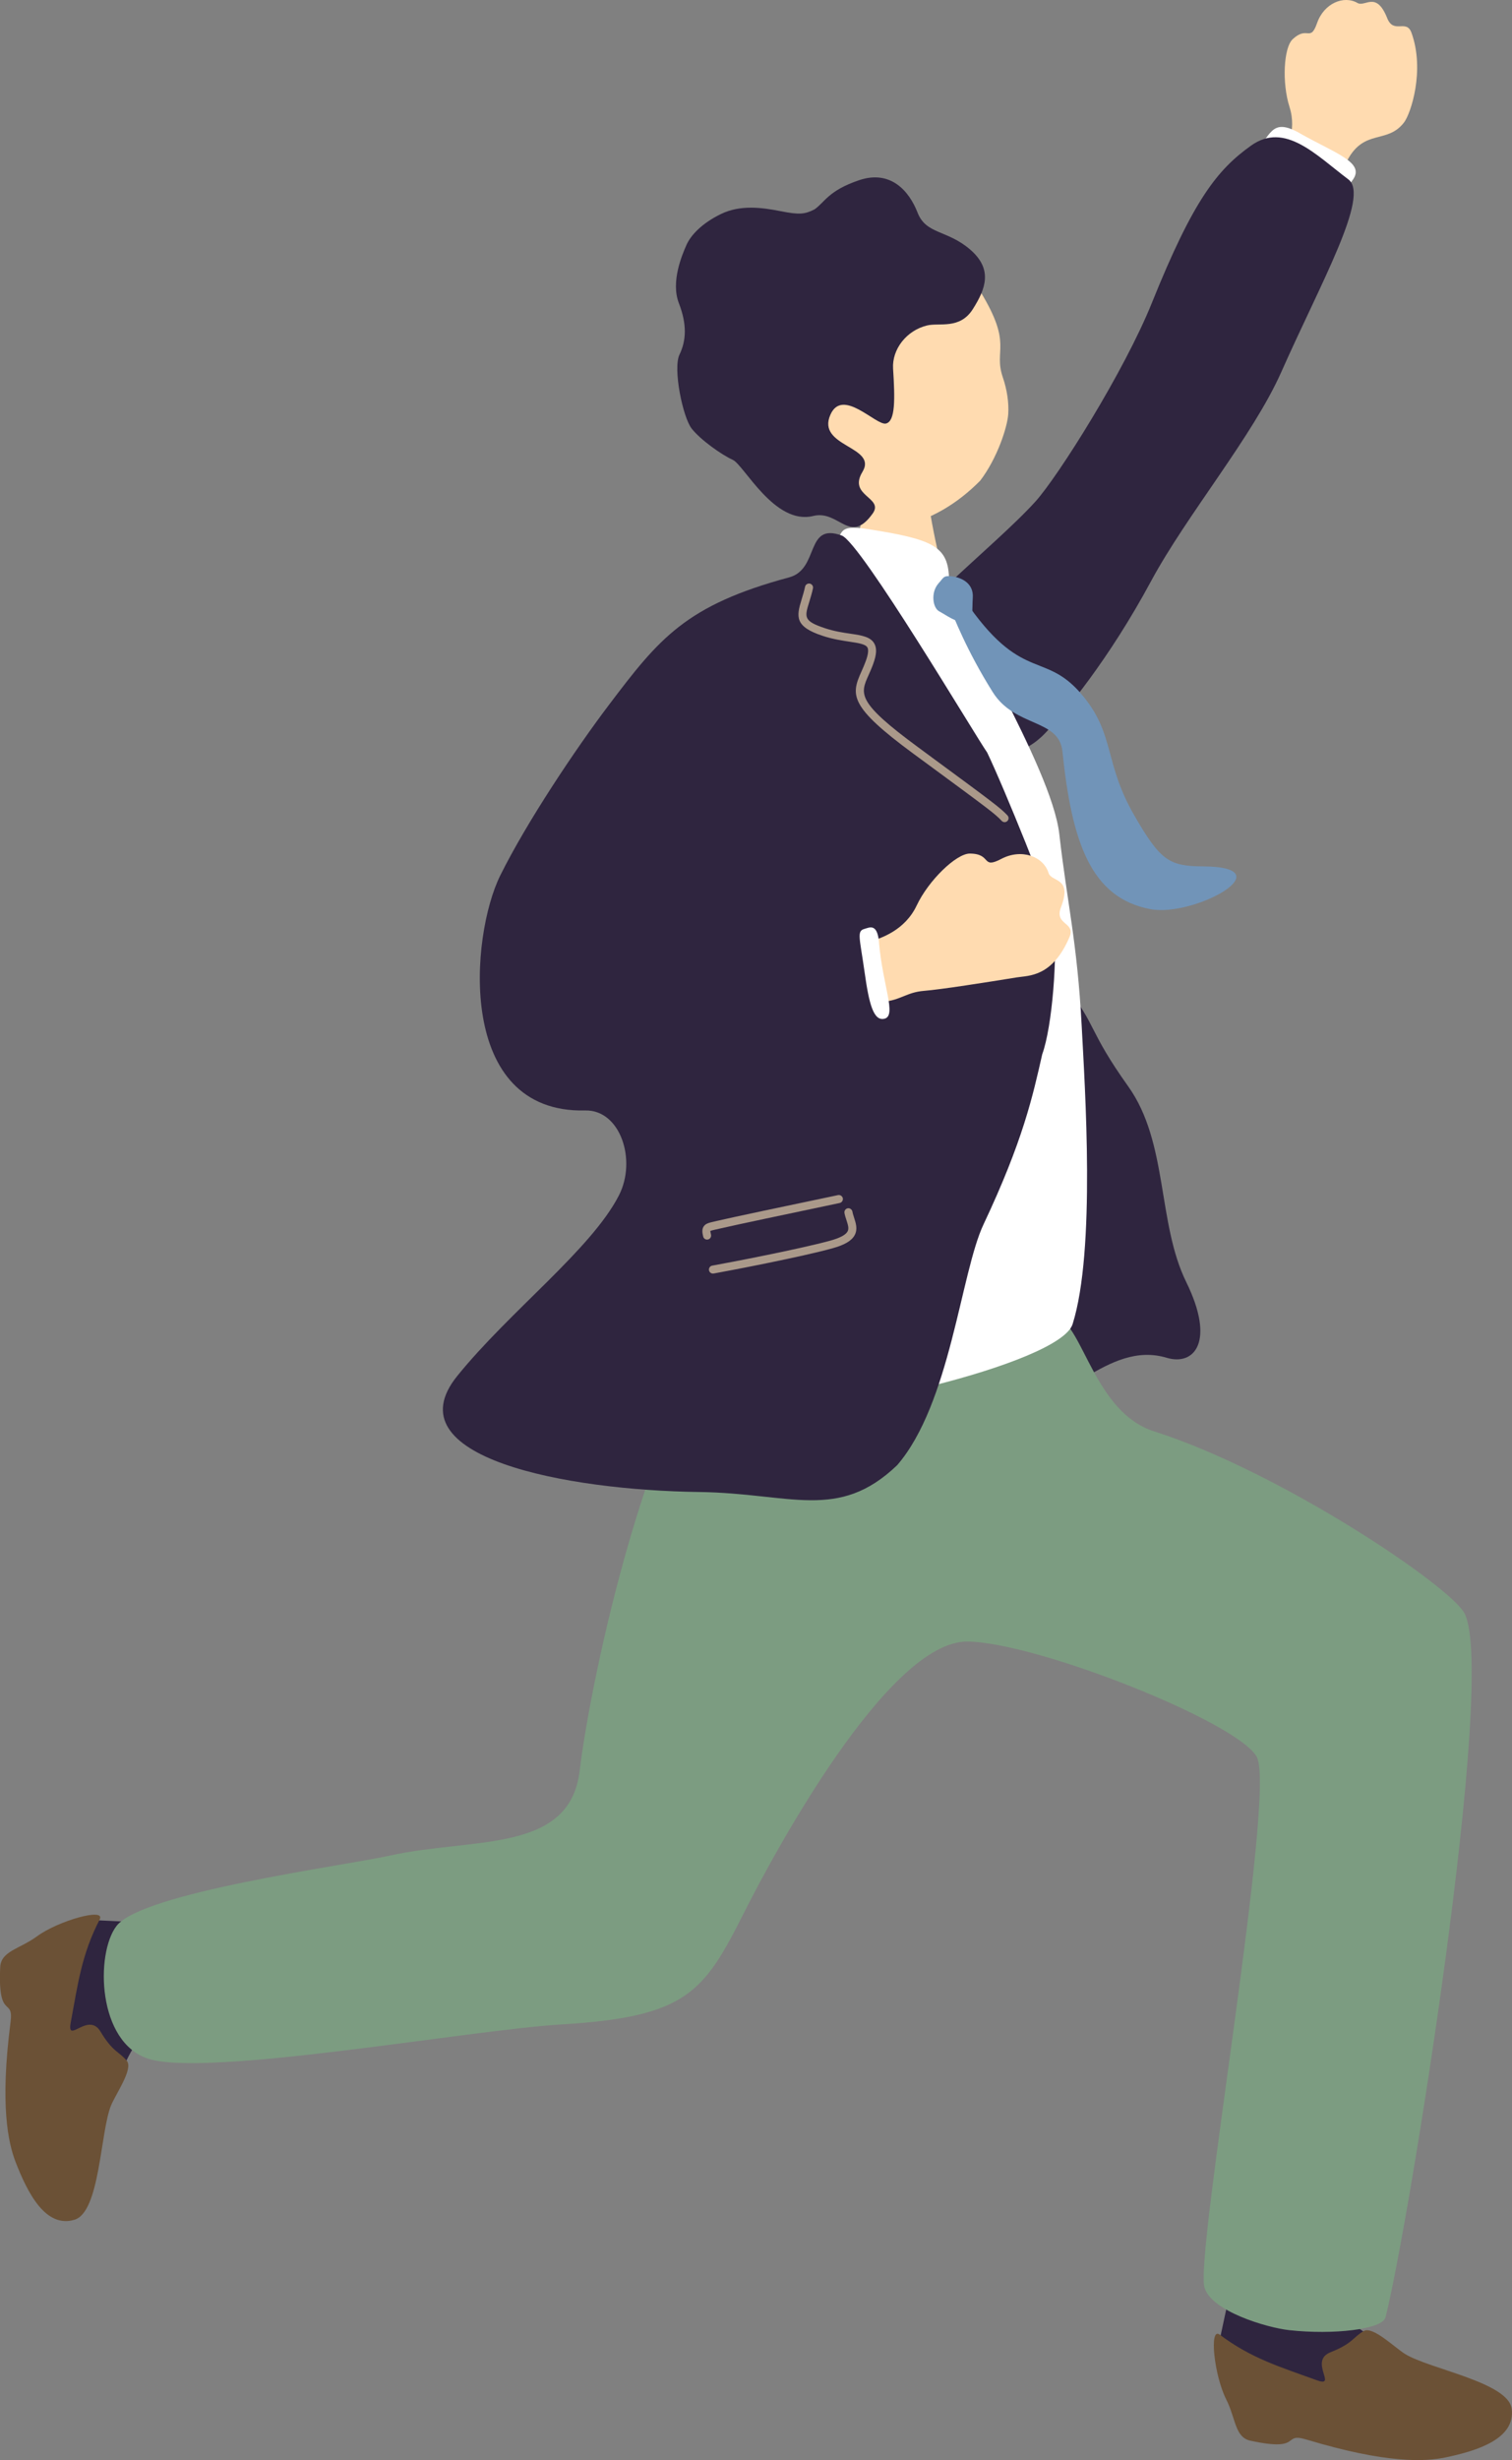 <?xml version="1.0" encoding="UTF-8"?><svg id="_レイヤー_2" xmlns="http://www.w3.org/2000/svg" viewBox="0 0 211.17 343.29"><rect x="0" y="0" width="211.17" height="343.29" fill="#808080" stroke="none"/><defs><style>.cls-1{fill:#2f253f;}.cls-2{fill:#fff;}.cls-3{fill:#aa998a;}.cls-4{fill:#ffdbb0;}.cls-5{fill:#7194b8;}.cls-6{fill:#6b5136;}.cls-7{fill:#7c9c81;}</style></defs><g id="_レイヤー_2-2"><path class="cls-1" d="M11.33,267.85c8.75.42,16.34,1.07,24.38-1.38,7.54-2.3,5.45,17.11-.05,17.22-9.18.19-12.78,1.1-16.23,1.38-2.02.17-7.04,18.6-9.6,16.81-4.73-5.69-8.02-32.43,1.5-34.03Z"/><path class="cls-6" d="M13.94,267.82c-2.56,4.91-3.07,9.1-4.06,14.4-.59,3.18,2.44-1.59,4.16,1.28,1.75,2.92,2.62,2.77,3.68,4.09.91,1.13-1.56,4.62-2.21,6.21-1.52,3.71-1.53,14.87-5.1,15.95-4.01,1.21-6.52-3.64-8.23-8.05-1.03-2.67-2.21-7.9-.71-19.5.47-3.64-1.8-.11-1.44-7.7.11-2.24,2.69-2.51,5.14-4.3,2.99-2.19,9.64-4.05,8.75-2.36Z"/><path class="cls-1" d="M169.94,328.36c1.85-8.56,3.74-15.95,2.63-24.28-1.04-7.82,17.77-2.57,16.98,2.87-1.32,9.08-1.01,12.79-1.3,16.24-.17,2.02,17.2,9.99,15.01,12.23-6.39,3.74-33.3,2.6-33.33-7.06Z"/><path class="cls-6" d="M170.34,325.78c4.42,3.33,8.48,4.52,13.54,6.36,3.04,1.11-1.17-2.67,1.95-3.9,3.16-1.25,3.16-2.13,4.64-2.96,1.26-.71,4.3,2.29,5.76,3.2,3.41,2.11,14.42,3.95,14.9,7.65.53,4.15-4.66,5.84-9.29,6.8-2.8.58-8.16.88-19.36-2.5-3.52-1.06-.4,1.76-7.83.16-2.2-.47-2.03-3.07-3.4-5.78-1.67-3.3-2.42-10.17-.9-9.02Z"/><path class="cls-1" d="M149.11,138.08c3.98,4.86,2.85,5.66,8.46,13.52s4.03,19.02,8.11,27.32c4.08,8.3,1.13,11.71-2.74,10.55-8.34-2.5-14.57,7.47-21.5,6.53-6.92-.94-12.56-5.99-10.27-18.7s1.63-34.13,5.41-35.77,7.56-3.3,12.53-3.45Z"/><path class="cls-4" d="M185.36,26.87c1.52-1.73,1.8-2.64,2.85-4.57,2.38-4.36,5.53-2.17,7.87-5.2.96-1.23,2.95-7.28,1.05-12.53-.71-1.97-2.48.25-3.39-2.04-1.54-3.86-3.07-1.49-4.16-2.12-1.89-1.09-4.66.03-5.63,2.8-.97,2.76-1.31.31-3.41,2.26-1.26,1.17-1.52,6.09-.44,9.47,1.07,3.36-.47,6.2-1.32,7.61-.87,1.44,5.81,5.21,6.59,4.32Z"/><path class="cls-2" d="M181.55,18.61c5.1,2.87,9.13,4.07,7.38,6.49-1.75,2.43-2.2,4.5-3.86,4.29-3.37-.43-12.91-4.73-10.2-7.61s2.57-5.49,6.68-3.18Z"/><path class="cls-1" d="M124.02,91.95c.68-4.83,14.75-15.51,20.58-21.95,3.17-3.5,12.42-18.16,16.28-27.75,5.79-14.38,9.14-18.58,13.86-21.94s9.05,1.32,13.57,4.72c3.06,2.3-3.82,14.39-9.36,26.88-3.96,8.93-13.21,19.95-18.17,29.15-5.96,11.06-12.11,18.4-14.73,21.17-8.41,8.9-19.25-4.5-22.03-10.28Z"/><path class="cls-7" d="M147.64,183.77c3.65,1.33,5.25,13.32,13.55,15.97,17.7,5.64,41.42,21.64,43.35,25.4,4.59,8.94-7.9,86.05-11.04,98.24-.43,1.67-7.27,2.46-13.44,1.78-3.11-.34-10.93-2.65-11.84-5.97-1.33-4.85,10.05-68.85,7.31-74.01-2.57-4.84-30.67-15.99-40.39-16.11-11.12-.14-27.22,29.89-31.21,37.8-5.62,11.14-7.95,14.58-25.56,15.63-12.81.77-49.28,7.39-57.61,4.8-7.18-2.24-7.44-14.67-4.5-18.53,3.56-4.68,31.47-8.36,38.16-9.83,11.74-2.58,25.15-.27,26.54-11.85,1.65-13.72,10.09-51.93,21-62.26,2.9-2.75,45.68-1.05,45.68-1.05Z"/><path class="cls-4" d="M128.34,63.29c-.5,0-7.08.49-7.71.43-.25,1.13.1,9.86-.87,11.02-3.91,4.67-5.84,18.1-4.59,21.56.81,1.2,23.6,7.44,22.11,1.21-.86-3.6-5.86-14.73-7.72-28.3-.28-2.02-1.22-5.17-1.22-5.93Z"/><path class="cls-2" d="M116.11,77.33c1.73-2.93.49-4.22,5.16-3.49,8.85,1.39,11.03,2.36,11.26,6.54.24,4.51,14.35,26.5,15.42,36.05,1.06,9.41,2.5,14.98,3.12,26.71.45,8.6,1.98,31.33-1.27,41.64-1.78,5.62-35.76,13.37-44.3,11.83-8.54-1.54-13.84-71.6-12.38-87.04,1.46-15.44,16.68-22.91,23-32.23Z"/><path class="cls-4" d="M111.04,67.73c4.56,4.96,10.32,6.66,14.63,5.73,4.31-.92,8.05-3.17,11.23-6.39,2.41-3.16,3.79-7.5,3.91-9.26.11-1.62-.17-3.45-.75-5.14-1.35-3.93,1.46-4.47-3.15-12-1.4-2.29-9.21-12.5-20.98-10.64-10.34,1.64-14.44,27.32-4.89,37.7Z"/><path class="cls-1" d="M113.71,29.24c-1.29.64-2.02.76-4.68.23-2.66-.53-5.65-.91-8.33.39s-4.22,2.96-4.82,4.31c-.6,1.35-2.23,5.14-1.07,8.13,1.16,2.99,1.03,5.24.09,7.18-.94,1.95.46,8.76,1.71,10.34,1.25,1.58,4.17,3.64,5.73,4.35,1.57.71,5.84,9.16,11.23,7.83,3.63-.89,5.1,4.14,8.31-.34,1.62-2.27-3.49-2.42-1.43-5.81,2.19-3.6-6.48-3.47-4.47-7.99,1.7-3.83,6.39,1.58,7.76,1.24,1.32-.32,1.26-3.41.99-7.67-.16-2.66,1.84-5.3,4.73-6.01,1.74-.43,4.58.59,6.4-2.27,1.82-2.87,2.83-5.58-.38-8.34-3.21-2.76-6.14-2.08-7.33-5.14-1.19-3.06-3.79-5.99-8.15-4.53-4.36,1.47-4.83,3.13-6.28,4.1Z"/><path class="cls-5" d="M131.02,81.46c.79-.82.66-1.22,2.04-1.02,1.38.2,2.93,1.05,2.8,2.95-.13,1.82.2,3.05-1.08,3.37-1.06.27-2.71-.98-3.61-1.45-.9-.48-1.2-2.6-.14-3.85Z"/><path class="cls-5" d="M132.56,84.54c.61,1.45,2.41,6.19,6.08,12.03,3.11,4.97,9.26,3.69,9.74,8.28,1.31,12.68,3.97,20.47,12.31,22.02,6.11,1.14,18.83-5.9,7.35-5.97-4.73-.03-5.97-.76-9.64-7.15-4.14-7.18-2.72-11.05-6.91-16.34-5.34-6.73-8.42-2-16.07-12.69-1.79-2.5-3.52-2-2.85-.2Z"/><path class="cls-1" d="M137.89,105.04c-1.68-2.39-17.68-29.34-20.33-30.31-5.16-1.88-3.07,4.69-7.35,5.84-14.43,3.89-18.12,8.47-25.23,17.88-4.59,6.07-11.36,16.17-15.1,23.69-4.2,8.44-6.25,33.25,11.86,32.82,4.88-.12,7.23,6.91,4.7,11.85-3.85,7.52-15.26,16.15-22.58,25.2-9.22,11.39,15.27,15.95,33.81,16.19,12.77.17,19.39,4.14,27.63-3.74,7.43-8.6,8.88-26.86,12.06-33.6,5.51-11.66,6.87-17.87,8.2-23.74,1.41-3.87,2.16-13.8,1.62-18.64-.33-2.29-7.02-18.72-9.3-23.45Z"/><path class="cls-3" d="M140.34,114.73c-.16,0-.32-.05-.44-.18-.91-.98-1.81-1.64-10.35-7.92l-1.99-1.46c-8.97-6.6-8.73-8.18-7.26-11.44.2-.45.42-.94.62-1.49.34-.93.41-1.58.22-1.9-.27-.46-1.26-.61-2.52-.8-1.04-.16-2.33-.35-3.72-.81-3.91-1.28-3.69-2.67-2.96-5.03.16-.53.35-1.14.5-1.83.06-.3.36-.49.67-.43.3.07.5.37.43.67-.16.73-.36,1.37-.53,1.93-.64,2.07-.82,2.63,2.23,3.63,1.3.43,2.49.61,3.54.76,1.55.23,2.77.42,3.31,1.34.39.66.35,1.54-.13,2.86-.21.58-.44,1.1-.65,1.57-1.19,2.65-1.69,3.75,6.91,10.07l1.98,1.46c8.62,6.34,9.52,7.01,10.51,8.06.21.23.2.58-.03.79-.1.09-.22.14-.35.15Z"/><path class="cls-3" d="M99.58,177.72c-.27,0-.51-.19-.56-.46-.05-.31.15-.6.46-.65,2.41-.43,12.25-2.32,16.49-3.49,1.34-.37,2.15-.8,2.41-1.29.22-.41.04-.93-.15-1.53-.11-.34-.23-.69-.29-1.04-.05-.31.16-.6.46-.65.29-.05.59.16.65.46.05.29.15.58.24.87.24.74.52,1.58.08,2.41-.42.79-1.4,1.37-3.1,1.84-4.28,1.19-14.18,3.09-16.59,3.52-.03,0-.06,0-.09,0Z"/><path class="cls-3" d="M98.76,172.98c-.26,0-.49-.17-.55-.43-.14-.56-.18-1.01.05-1.38.27-.43.74-.54,1.45-.7l.47-.11c1.9-.45,10.5-2.26,14.63-3.12l2.23-.47c.3-.06.6.13.67.43.06.3-.13.6-.43.67l-2.23.47c-4.13.87-12.72,2.67-14.6,3.12l-.49.11c-.31.07-.67.15-.76.21,0,0,0,.09.1.5.07.3-.11.61-.41.68-.04.01-.08.02-.13.02Z"/><path class="cls-4" d="M123.33,139.8c2.5-.25,3.29-1.33,5.69-1.53,2.4-.19,8.86-1.21,12.99-1.88,1.68-.27,4.96-.02,7.36-5.63.9-2.11-2.17-1.65-1.19-4.16,1.64-4.23-1.34-3.47-1.74-4.79-.7-2.28-3.75-3.45-6.59-1.96-2.84,1.49-1.28-.73-4.41-.74-1.88,0-5.76,3.74-7.41,7.24-1.65,3.49-5,4.6-6.73,5.1-1.77.5.76,8.49,2.04,8.36Z"/><path class="cls-2" d="M122.76,131.53c.53,6.04,2.48,10.16.79,10.62-1.57.42-2.19-2.17-2.79-6.43-.69-4.89-1.13-5.78-.05-6.09.76-.22,1.82-.83,2.06,1.9Z"/></g></svg>
